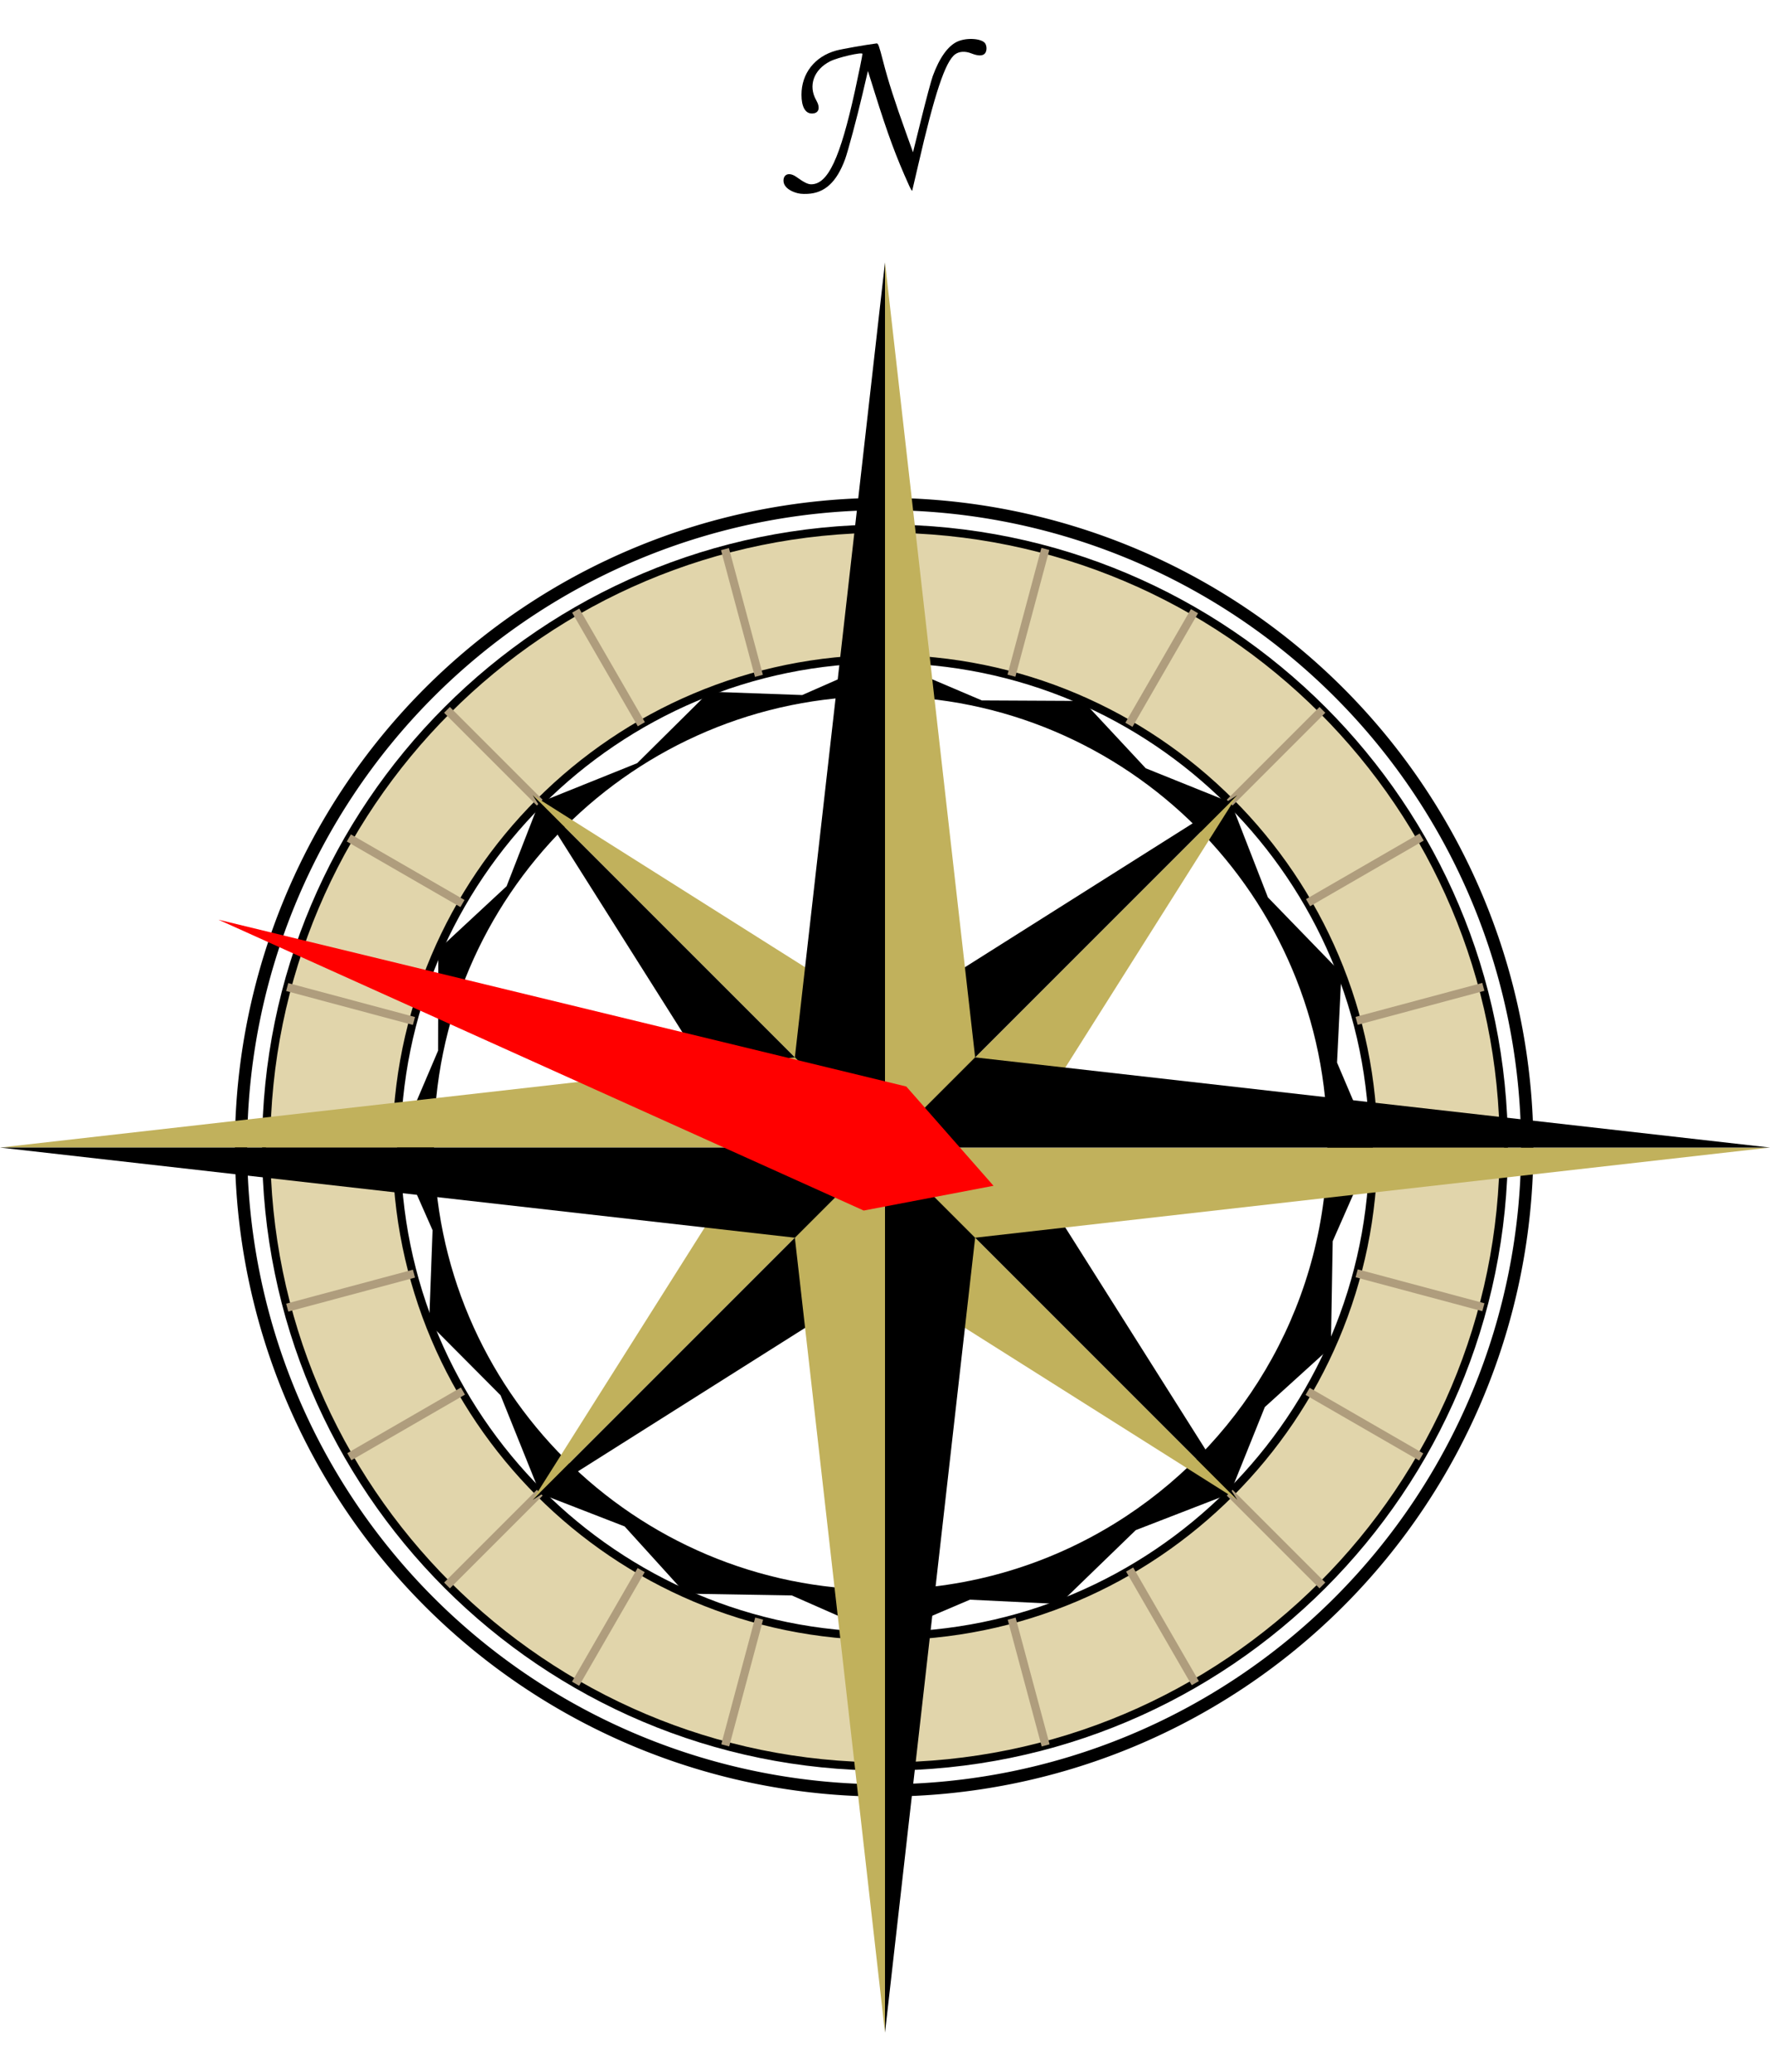 <?xml version="1.0" encoding="UTF-8" standalone="no"?>
<!-- Created with Inkscape (http://www.inkscape.org/) -->
<svg
   xmlns:svg="http://www.w3.org/2000/svg"
   xmlns="http://www.w3.org/2000/svg"
   xmlns:xlink="http://www.w3.org/1999/xlink"
   version="1.0"
   width="470"
   height="550"
   viewBox="0 0 432 489"
   id="svg2"
   xml:space="preserve"
   style="overflow:visible"><defs
     id="defs7" /><g
     transform="translate(-1060,62.761)"
     id="g3478"><g
       transform="translate(-9.9999999e-6,0)"
       id="g3459"><path
         d="M 1275.828,89.766 L 1255.797,98.578 L 1233.109,97.766 L 1215.516,115.203 L 1191.578,124.828 L 1183.641,145.234 L 1166.984,160.703 L 1166.922,185.359 L 1156.766,209.203 L 1165.578,229.172 L 1164.734,251.922 L 1182.172,269.453 L 1191.828,293.453 L 1212.453,301.453 L 1227.328,317.859 L 1253.266,318.297 L 1275.828,328.234 L 1296.734,319.328 L 1318.578,320.391 L 1337.203,302.359 L 1360.203,293.453 L 1368.703,272.328 L 1384.828,257.703 L 1385.266,231.859 L 1395.234,209.203 L 1386.328,188.266 L 1387.391,166.453 L 1369.453,147.953 L 1360.453,124.828 L 1339.641,116.453 L 1324.328,100.016 L 1299.641,99.891 L 1275.828,89.766 z M 1274.953,98.859 C 1335.132,98.859 1383.953,147.712 1383.953,207.891 C 1383.953,245.94 1364.43,279.448 1334.859,298.953 C 1317.661,310.297 1297.082,316.891 1274.953,316.891 C 1214.774,316.891 1165.922,268.069 1165.922,207.891 C 1165.922,147.712 1214.774,98.859 1274.953,98.859 z"
         id="path3331"
         style="opacity:1;fill:#000000;fill-opacity:1;fill-rule:evenodd;stroke:none;stroke-width:1px;stroke-linecap:butt;stroke-linejoin:miter;stroke-opacity:1" /><g
         transform="translate(1321.817,32.952)"
         id="g3317"
         style="opacity:1"><path
           d="M 660,189 A 160,160 0 1 1 340,189 A 160,160 0 1 1 660,189 z"
           transform="matrix(0.981,0,0,0.981,-536.529,-9.441)"
           id="path3269"
           style="fill:none;fill-opacity:1;stroke:#000000;stroke-width:3.057;stroke-miterlimit:4;stroke-dasharray:none;stroke-opacity:1" /><path
           d="M -45.817,25.016 C -129.185,25.016 -196.849,92.68 -196.849,176.048 C -196.849,259.416 -129.185,327.079 -45.817,327.079 C 37.551,327.079 105.214,259.416 105.214,176.048 C 105.214,92.68 37.551,25.016 -45.817,25.016 z M -45.817,56.829 C 19.987,56.829 73.401,110.243 73.401,176.048 C 73.401,241.852 19.987,295.266 -45.817,295.266 C -111.622,295.266 -165.036,241.852 -165.036,176.048 C -165.036,110.243 -111.622,56.829 -45.817,56.829 z"
           id="path3271"
           style="fill:#e1d5ab;fill-opacity:1;stroke:#000000;stroke-width:2;stroke-miterlimit:4;stroke-dasharray:none;stroke-opacity:1" /><g
           transform="translate(-529.525,-15.538)"
           id="g3306"><g
             id="g3294"><g
               id="g3286"><g
                 id="g3280"><path
                   d="M 483.708,40.485 L 483.708,72.503"
                   id="path3276"
                   style="fill:none;fill-rule:evenodd;stroke:#af9d7d;stroke-width:2;stroke-linecap:butt;stroke-linejoin:miter;stroke-miterlimit:4;stroke-dasharray:none;stroke-opacity:1" /><use
                   transform="translate(0,270.184)"
                   id="use3278"
                   x="0"
                   y="0"
                   width="432"
                   height="489"
                   xlink:href="#path3276" /></g><use
                 transform="matrix(0,-1,1,0,292.122,675.294)"
                 id="use3284"
                 x="0"
                 y="0"
                 width="432"
                 height="489"
                 xlink:href="#g3280" /></g><use
               transform="matrix(0.707,-0.707,0.707,0.707,6.203,398.147)"
               id="use3292"
               x="0"
               y="0"
               width="432"
               height="489"
               xlink:href="#g3286" /></g><use
             transform="matrix(0.966,-0.259,0.259,0.966,-33.104,131.721)"
             id="use3302"
             x="0"
             y="0"
             width="432"
             height="489"
             xlink:href="#g3294" /><use
             transform="matrix(0.966,-0.259,0.259,0.966,-33.104,131.721)"
             id="use3304"
             x="0"
             y="0"
             width="432"
             height="489"
             xlink:href="#use3302" /></g></g></g><path
       d="M 1253.967,-24.095 C 1252.256,-24.705 1251.257,-25.712 1251.225,-26.86 C 1251.176,-28.599 1252.694,-29.061 1254.408,-27.829 C 1256.197,-26.542 1257.169,-26.057 1257.963,-26.053 C 1262.065,-26.032 1265.043,-32.377 1268.663,-48.849 C 1269.577,-53.006 1270.495,-57.531 1270.495,-57.876 C 1270.495,-58.398 1264.515,-57.028 1262.62,-56.071 C 1258.603,-54.044 1257.192,-50.105 1259.215,-46.569 C 1260.299,-44.675 1259.857,-43.329 1258.151,-43.329 C 1256.54,-43.329 1255.619,-44.989 1255.617,-47.899 C 1255.612,-53.116 1258.873,-57.264 1264.102,-58.693 C 1265.452,-59.062 1271.181,-60.074 1273.946,-60.431 C 1274.34,-60.482 1274.548,-59.905 1275.573,-55.929 C 1276.789,-51.214 1278.379,-46.265 1281.199,-38.421 L 1282.835,-33.873 L 1284.917,-42.261 C 1286.062,-46.875 1287.293,-51.459 1287.653,-52.449 C 1289.285,-56.936 1291.391,-59.872 1293.715,-60.9 C 1296.066,-61.94 1299.822,-61.627 1300.514,-60.333 C 1300.914,-59.587 1300.849,-58.492 1300.375,-57.968 C 1299.81,-57.344 1298.7,-57.352 1297.084,-57.991 C 1295.583,-58.586 1294.151,-58.511 1293.137,-57.784 C 1290.728,-56.058 1288.104,-48.193 1284.069,-30.609 C 1283.327,-27.375 1282.684,-24.621 1282.64,-24.489 C 1282.596,-24.357 1282.266,-24.897 1281.907,-25.689 C 1278.704,-32.761 1276.695,-38.188 1273.477,-48.462 L 1271.832,-53.715 L 1271.555,-52.542 C 1271.402,-51.897 1270.925,-49.857 1270.495,-48.009 C 1269.233,-42.594 1266.931,-33.987 1266.258,-32.169 C 1264.188,-26.576 1261.306,-23.918 1257.1,-23.722 C 1255.721,-23.658 1254.93,-23.752 1253.967,-24.095 z"
       id="path3476"
       style="fill:#000000" /><g
       id="g3252"><g
         transform="translate(396,-130)"
         id="g3244"><g
           id="g3236"><g
             transform="translate(166,-96)"
             id="g3230"><path
               d="M 714,435 L 800,349 L 752,425 L 714,435 z"
               id="path3226"
               style="fill:#c1b15c;fill-opacity:1;fill-rule:evenodd;stroke:none;stroke-width:1px;stroke-linecap:butt;stroke-linejoin:miter;stroke-opacity:1" /><path
               d="M 714,435 L 800,349 L 724,397 L 714,435 z"
               id="path3228"
               style="fill:#000000;fill-opacity:1;fill-rule:evenodd;stroke:none;stroke-width:1px;stroke-linecap:butt;stroke-linejoin:miter;stroke-opacity:1" /></g><use
             transform="matrix(-1,0,0,-1,1760,678)"
             id="use3234"
             x="0"
             y="0"
             width="432"
             height="489"
             xlink:href="#g3230" /></g><use
           transform="matrix(0,-1,1,0,541,1219)"
           id="use3242"
           x="0"
           y="0"
           width="432"
           height="489"
           xlink:href="#g3236" /></g><g
         transform="translate(636,44)"
         id="g3215"><g
           id="g3206"><path
             d="M 640,165 L 662,143 L 640,-51 L 640,165 z"
             id="path3160"
             style="fill:#c1b15c;fill-opacity:1;fill-rule:evenodd;stroke:none;stroke-width:1px;stroke-linecap:butt;stroke-linejoin:miter;stroke-opacity:1" /><path
             d="M 640,165 L 618,143 L 640,-51 L 640,165 z"
             id="path3162"
             style="fill:#000000;fill-opacity:1;fill-rule:evenodd;stroke:none;stroke-width:1px;stroke-linecap:butt;stroke-linejoin:miter;stroke-opacity:1" /><g
             transform="matrix(-1,0,0,-1,1180,424)"
             id="use3168"><path
               d="M 540,259 L 562,237 L 540,43 L 540,259 z"
               id="path3200"
               style="fill:#c1b15c;fill-opacity:1;fill-rule:evenodd;stroke:none;stroke-width:1px;stroke-linecap:butt;stroke-linejoin:miter;stroke-opacity:1" /><path
               d="M 540,259 L 518,237 L 540,43 L 540,259 z"
               id="path3202"
               style="fill:#000000;fill-opacity:1;fill-rule:evenodd;stroke:none;stroke-width:1px;stroke-linecap:butt;stroke-linejoin:miter;stroke-opacity:1" /></g></g><use
           transform="matrix(0,-1,1,0,475,805)"
           id="use3213"
           x="0"
           y="0"
           width="432"
           height="489"
           xlink:href="#g3206" /></g></g></g>


<polyline points="200,272,216,300,232,272,216,100"  transform="rotate(288.944,216,272)" style="fill:red"/></svg>